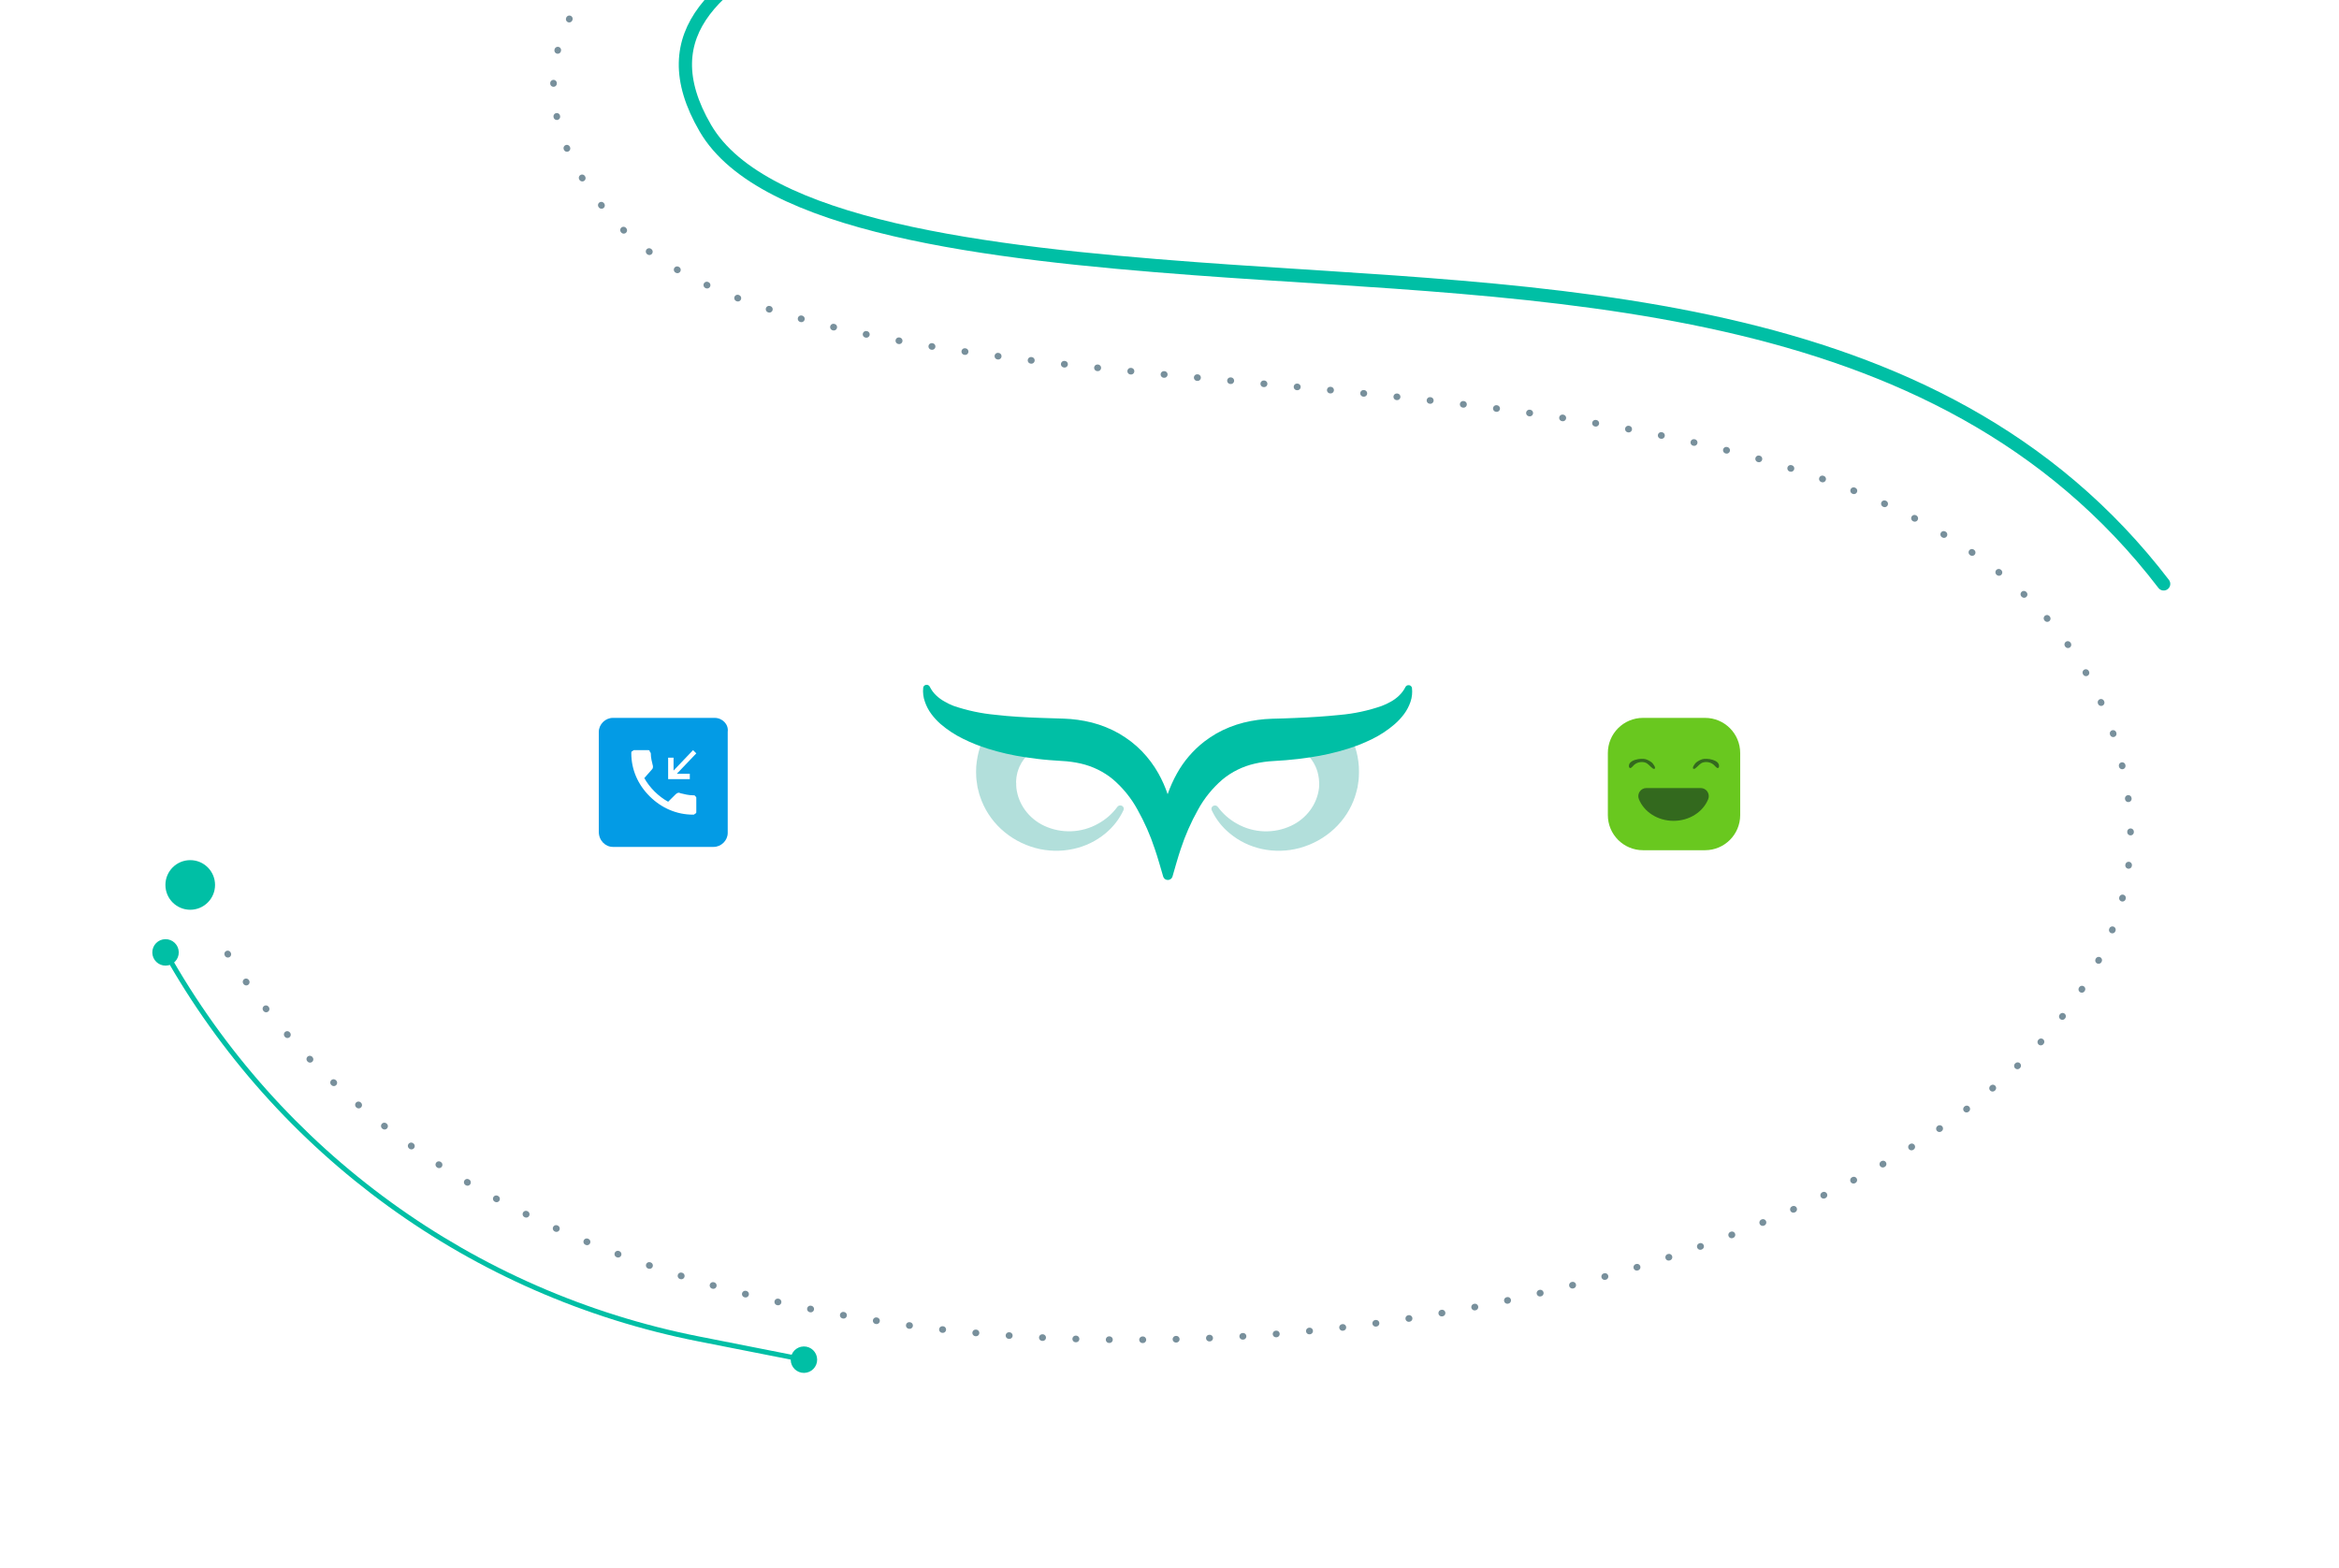 <svg width="707" height="474" viewBox="0 0 707 474" fill="none" xmlns="http://www.w3.org/2000/svg">
<g clip-path="url(#clip0_1526_2266)">
<path d="M342.195 -73.192C299.702 -25.254 178.978 -20.016 213.203 38.737C230.531 68.485 298.44 76.526 361.153 81.21C466.341 89.066 585.5 87 654 176.5" stroke="#00BFA5" stroke-width="4" stroke-linecap="round" stroke-linejoin="round"/>
<circle cx="57.5" cy="267.5" r="7.5" fill="#00BFA5"/>
<path d="M46.037 287.956C46.073 290.165 47.893 291.926 50.102 291.89C52.311 291.853 54.072 290.033 54.036 287.824C53.999 285.615 52.179 283.854 49.97 283.891C47.761 283.927 46 285.747 46.037 287.956ZM239.001 411.066C239.037 413.275 240.857 415.036 243.066 414.999C245.275 414.963 247.036 413.143 246.999 410.934C246.963 408.725 245.143 406.964 242.934 407.001C240.725 407.037 238.964 408.857 239.001 411.066ZM211.165 404.724L211.311 403.988L211.165 404.724ZM211.02 405.46L242.855 411.736L243.145 410.264L211.311 403.988L211.02 405.46ZM49.382 288.257C83.484 349.123 142.57 391.965 211.02 405.46L211.311 403.988C143.291 390.579 84.578 348.006 50.69 287.524L49.382 288.257Z" fill="#00BFA5"/>
<path d="M297.855 -41.082C208.006 -49.814 131.551 5.091 184.955 65.874C259.75 151.002 612.561 70.24 642.667 237.222C672.774 404.204 184.015 491.516 65 281.97" stroke="#78909C" stroke-width="2" stroke-linecap="round" stroke-linejoin="round" stroke-dasharray="0.1 10"/>
<g filter="url(#filter0_d_1526_2266)">
<rect x="257" y="140" width="193" height="193" rx="17.382" fill="white"/>
</g>
<g filter="url(#filter1_d_1526_2266)">
<rect x="467" y="197" width="79" height="79" rx="7.115" fill="white"/>
</g>
<g filter="url(#filter2_d_1526_2266)">
<rect x="161" y="197" width="79" height="79" rx="7.115" fill="white"/>
</g>
<path d="M216.035 217H185.257C182.965 217 181 218.95 181 221.225V251.45C181 254.05 182.965 256 185.257 256H215.708C218 256 219.964 254.05 219.964 251.775V221.225C220.292 218.95 218.327 217 216.035 217ZM210.469 245.275C210.469 245.6 210.469 245.925 210.141 245.925C209.814 246.25 209.814 246.25 209.486 246.25C204.575 246.25 199.991 244.3 196.389 240.725C192.787 237.15 190.823 232.6 190.823 227.725C190.823 227.4 190.823 227.075 191.15 227.075C191.478 226.75 191.478 226.75 191.805 226.75H195.734C196.062 226.75 196.389 226.75 196.389 227.075C196.389 227.4 196.717 227.4 196.717 227.725C196.717 229.025 197.044 230.325 197.372 231.625C197.372 231.95 197.371 232.275 197.044 232.6L194.752 235.2C196.389 238.125 199.009 240.725 201.956 242.35L204.248 240.075C204.575 239.75 205.23 239.425 205.557 239.75C206.867 240.075 208.177 240.4 209.486 240.4C209.814 240.4 210.141 240.4 210.141 240.725C210.469 240.725 210.469 241.05 210.469 241.375V245.275ZM204.575 233.9H208.504V235.525H201.956V229.025H203.593V232.925L209.486 226.75L210.469 227.725L204.575 233.9Z" fill="#039BE5"/>
<path d="M515.385 257H496.615C490.753 257 486 252.247 486 246.385V227.615C486 221.753 490.753 217 496.615 217H515.385C521.247 217 526 221.753 526 227.615V246.385C526 252.247 521.247 257 515.385 257Z" fill="#69C81F"/>
<path d="M514.058 238.206C515.795 238.206 516.977 239.967 516.326 241.584C514.781 245.395 510.68 248.122 505.855 248.122C501.03 248.122 496.929 245.395 495.385 241.584C494.733 239.967 495.915 238.206 497.652 238.206H514.058Z" fill="#33691E"/>
<path d="M492.417 231.885C492.393 231.861 492.393 231.813 492.393 231.789C492.007 229.642 496.108 229.087 497.435 229.497C498.11 229.714 498.786 230.076 499.341 230.534C499.558 230.703 500.885 232.392 499.92 232.416C499.775 232.416 499.654 232.344 499.534 232.247C498.641 231.62 498.183 230.703 497.073 230.438C495.843 230.148 494.516 230.534 493.671 231.475C493.406 231.765 492.73 232.609 492.417 231.885Z" fill="#33691E"/>
<path d="M519.558 231.885C519.582 231.861 519.582 231.813 519.582 231.789C519.968 229.642 515.867 229.087 514.54 229.497C513.864 229.714 513.189 230.076 512.634 230.534C512.417 230.703 511.09 232.392 512.055 232.416C512.199 232.416 512.32 232.344 512.441 232.247C513.333 231.62 513.792 230.703 514.902 230.438C516.132 230.148 517.459 230.534 518.303 231.475C518.593 231.765 519.268 232.609 519.558 231.885Z" fill="#33691E"/>
<path d="M311.171 226.16C311.274 226.252 311.357 226.362 311.416 226.484C311.474 226.607 311.506 226.739 311.511 226.873C311.515 227.007 311.492 227.141 311.442 227.267C311.392 227.392 311.316 227.507 311.22 227.605L311.171 227.651C309.874 228.815 308.842 230.221 308.14 231.782C307.928 232.278 307.743 232.785 307.586 233.3C307.43 233.828 307.353 234.365 307.246 234.912C307.196 235.178 307.17 235.447 307.168 235.717L307.119 236.505C307.122 236.554 307.139 236.602 307.168 236.643V237.412C307.168 237.697 307.187 237.982 307.226 238.264C307.52 240.67 308.44 242.968 309.903 244.95C311.366 246.931 313.325 248.532 315.602 249.609C318.16 250.808 320.992 251.38 323.841 251.271C326.69 251.163 329.466 250.378 331.916 248.988C334.233 247.722 336.225 245.979 337.745 243.885C337.899 243.678 338.128 243.533 338.388 243.478C338.648 243.423 338.92 243.462 339.151 243.589C339.382 243.715 339.555 243.919 339.636 244.16C339.718 244.402 339.702 244.664 339.591 244.895C338.345 247.572 336.498 249.955 334.179 251.877C331.406 254.203 328.065 255.829 324.463 256.61C320.679 257.442 316.735 257.349 312.998 256.341C309.066 255.271 305.476 253.285 302.55 250.562C299.624 247.84 297.455 244.466 296.237 240.746C296.059 240.268 295.917 239.779 295.81 239.283C295.683 238.81 295.567 238.357 295.45 237.857V237.783L295.236 236.31C295.151 235.807 295.099 235.3 295.081 234.791C295.023 233.767 295.023 232.741 295.081 231.717C295.164 230.676 295.307 229.64 295.508 228.614C296.278 224.813 297.939 221.226 300.367 218.122C300.535 217.902 300.789 217.755 301.071 217.714C301.354 217.672 301.642 217.739 301.873 217.9C301.909 217.919 301.942 217.944 301.97 217.974L311.171 226.16Z" fill="#B2DFDB"/>
<path d="M394.692 226.16C394.589 226.25 394.505 226.359 394.446 226.48C394.387 226.602 394.354 226.733 394.349 226.866C394.343 227 394.366 227.133 394.415 227.258C394.464 227.383 394.538 227.498 394.634 227.596L394.692 227.651C395.976 228.819 396.994 230.224 397.685 231.781C397.897 232.278 398.082 232.785 398.239 233.3C398.385 233.831 398.498 234.369 398.579 234.912C398.641 235.182 398.673 235.459 398.676 235.736L398.744 236.514V236.643V237.421C398.744 237.703 398.725 237.985 398.686 238.264C398.387 240.674 397.461 242.974 395.991 244.955C394.522 246.937 392.555 248.536 390.271 249.608C387.712 250.815 384.877 251.392 382.025 251.287C379.172 251.181 376.392 250.398 373.938 249.007C371.622 247.738 369.631 245.995 368.108 243.904C367.955 243.696 367.726 243.551 367.466 243.496C367.206 243.441 366.934 243.481 366.703 243.607C366.472 243.733 366.299 243.937 366.217 244.179C366.136 244.42 366.152 244.682 366.262 244.913C367.506 247.596 369.362 249.982 371.694 251.896C374.468 254.22 377.808 255.847 381.41 256.628C385.175 257.441 389.093 257.343 392.807 256.341C396.741 255.269 400.333 253.283 403.262 250.561C406.191 247.839 408.364 244.466 409.588 240.746C409.756 240.265 409.899 239.777 410.015 239.283C410.132 238.81 410.258 238.357 410.365 237.857V237.782L410.588 236.31C410.666 235.803 410.714 235.293 410.734 234.782C410.792 233.758 410.792 232.731 410.734 231.707C410.665 230.67 410.532 229.637 410.336 228.614C409.569 224.798 407.908 221.195 405.478 218.075C405.309 217.856 405.055 217.709 404.773 217.667C404.49 217.626 404.202 217.693 403.971 217.853C403.935 217.873 403.902 217.898 403.874 217.927L394.692 226.16Z" fill="#B2DFDB"/>
<path d="M426.348 212.139C425.898 213.46 425.243 214.708 424.404 215.844C423.578 216.952 422.63 217.973 421.577 218.89C419.54 220.651 417.274 222.155 414.834 223.363C413.629 223.947 412.424 224.484 411.21 224.984C410.704 225.188 410.238 225.382 409.665 225.558C408.955 225.827 408.236 226.04 407.517 226.299C403.745 227.487 399.874 228.37 395.945 228.938C394.799 229.114 393.633 229.272 392.486 229.411C389.989 229.716 387.492 229.892 384.995 230.04C383.059 230.134 381.136 230.401 379.252 230.837C375.66 231.662 372.327 233.298 369.536 235.606C366.516 238.2 364.008 241.29 362.132 244.728C360.001 248.533 358.248 252.521 356.895 256.637C356.137 258.832 354.952 263.046 354.398 264.972C354.314 265.265 354.131 265.524 353.879 265.709C353.627 265.895 353.318 265.997 352.999 266V266C352.68 266.002 352.37 265.903 352.117 265.719C351.863 265.534 351.682 265.275 351.6 264.981C351.036 263.037 349.831 258.823 349.064 256.647C347.712 252.515 345.952 248.515 343.807 244.7C341.932 241.264 339.428 238.175 336.413 235.578C333.621 233.27 330.289 231.635 326.697 230.809C324.815 230.38 322.896 230.116 320.964 230.022C318.467 229.864 315.97 229.698 313.473 229.383C312.316 229.244 311.17 229.086 310.014 228.91C306.079 228.339 302.201 227.453 298.422 226.262L296.294 225.53C295.789 225.345 295.255 225.151 294.74 224.947C293.525 224.465 292.31 223.91 291.115 223.326C288.655 222.125 286.369 220.625 284.314 218.863C283.268 217.944 282.326 216.923 281.506 215.816C280.664 214.682 280.009 213.433 279.563 212.111C279.081 210.77 278.906 209.346 279.048 207.935C279.057 207.798 279.096 207.665 279.161 207.543C279.227 207.421 279.318 207.313 279.43 207.227C279.541 207.14 279.669 207.076 279.808 207.038C279.946 207.001 280.091 206.991 280.233 207.009C280.407 207.032 280.573 207.096 280.714 207.197C280.855 207.297 280.967 207.43 281.039 207.583C281.533 208.585 282.211 209.495 283.041 210.269C283.77 210.953 284.586 211.547 285.47 212.037C286.349 212.556 287.272 213.002 288.23 213.371C292.328 214.772 296.594 215.68 300.929 216.075C305.36 216.603 309.917 216.834 314.532 217.001C316.835 217.094 319.137 217.177 321.469 217.223C324.357 217.317 327.224 217.714 330.02 218.409C332.912 219.156 335.684 220.274 338.259 221.733C339.54 222.483 340.77 223.309 341.942 224.206C343.09 225.105 344.175 226.076 345.187 227.114C347.134 229.138 348.805 231.387 350.162 233.809C351.282 235.813 352.213 237.908 352.941 240.07C353.688 237.911 354.628 235.816 355.749 233.809C357.786 230.119 360.578 226.854 363.959 224.206C365.134 223.309 366.367 222.483 367.651 221.733C370.225 220.278 372.998 219.169 375.891 218.437C378.692 217.74 381.567 217.345 384.46 217.26C386.783 217.214 389.095 217.131 391.398 217.029C396.003 216.853 400.551 216.557 405.001 216.103C409.316 215.726 413.562 214.817 417.632 213.399C418.596 213.04 419.526 212.603 420.411 212.093C421.298 211.603 422.114 211.005 422.84 210.315C423.667 209.538 424.344 208.629 424.842 207.629C424.943 207.446 425.102 207.299 425.296 207.206C425.491 207.114 425.71 207.082 425.925 207.115C426.139 207.147 426.337 207.243 426.491 207.389C426.646 207.534 426.748 207.722 426.785 207.926C426.958 209.344 426.808 210.781 426.348 212.139V212.139Z" fill="#00BFA5"/>
</g>
<defs>
<filter id="filter0_d_1526_2266" x="254.598" y="139.199" width="205.813" height="205.813" filterUnits="userSpaceOnUse" color-interpolation-filters="sRGB">
<feFlood flood-opacity="0" result="BackgroundImageFix"/>
<feColorMatrix in="SourceAlpha" type="matrix" values="0 0 0 0 0 0 0 0 0 0 0 0 0 0 0 0 0 0 127 0" result="hardAlpha"/>
<feMorphology radius="4.004" operator="erode" in="SourceAlpha" result="effect1_dropShadow_1526_2266"/>
<feOffset dx="4.004" dy="5.606"/>
<feGaussianBlur stdDeviation="5.205"/>
<feComposite in2="hardAlpha" operator="out"/>
<feColorMatrix type="matrix" values="0 0 0 0 0 0 0 0 0 0 0 0 0 0 0 0 0 0 0.07 0"/>
<feBlend mode="normal" in2="BackgroundImageFix" result="effect1_dropShadow_1526_2266"/>
<feBlend mode="normal" in="SourceGraphic" in2="effect1_dropShadow_1526_2266" result="shape"/>
</filter>
<filter id="filter1_d_1526_2266" x="458.639" y="189.295" width="99" height="99" filterUnits="userSpaceOnUse" color-interpolation-filters="sRGB">
<feFlood flood-opacity="0" result="BackgroundImageFix"/>
<feColorMatrix in="SourceAlpha" type="matrix" values="0 0 0 0 0 0 0 0 0 0 0 0 0 0 0 0 0 0 127 0" result="hardAlpha"/>
<feMorphology radius="3" operator="dilate" in="SourceAlpha" result="effect1_dropShadow_1526_2266"/>
<feOffset dx="1.639" dy="2.295"/>
<feGaussianBlur stdDeviation="3.5"/>
<feComposite in2="hardAlpha" operator="out"/>
<feColorMatrix type="matrix" values="0 0 0 0 0 0 0 0 0 0 0 0 0 0 0 0 0 0 0.07 0"/>
<feBlend mode="normal" in2="BackgroundImageFix" result="effect1_dropShadow_1526_2266"/>
<feBlend mode="normal" in="SourceGraphic" in2="effect1_dropShadow_1526_2266" result="shape"/>
</filter>
<filter id="filter2_d_1526_2266" x="152.639" y="189.295" width="99" height="99" filterUnits="userSpaceOnUse" color-interpolation-filters="sRGB">
<feFlood flood-opacity="0" result="BackgroundImageFix"/>
<feColorMatrix in="SourceAlpha" type="matrix" values="0 0 0 0 0 0 0 0 0 0 0 0 0 0 0 0 0 0 127 0" result="hardAlpha"/>
<feMorphology radius="3" operator="dilate" in="SourceAlpha" result="effect1_dropShadow_1526_2266"/>
<feOffset dx="1.639" dy="2.295"/>
<feGaussianBlur stdDeviation="3.5"/>
<feComposite in2="hardAlpha" operator="out"/>
<feColorMatrix type="matrix" values="0 0 0 0 0 0 0 0 0 0 0 0 0 0 0 0 0 0 0.07 0"/>
<feBlend mode="normal" in2="BackgroundImageFix" result="effect1_dropShadow_1526_2266"/>
<feBlend mode="normal" in="SourceGraphic" in2="effect1_dropShadow_1526_2266" result="shape"/>
</filter>
<clipPath id="clip0_1526_2266">
<rect width="707" height="474" fill="white"/>
</clipPath>
</defs>
</svg>
